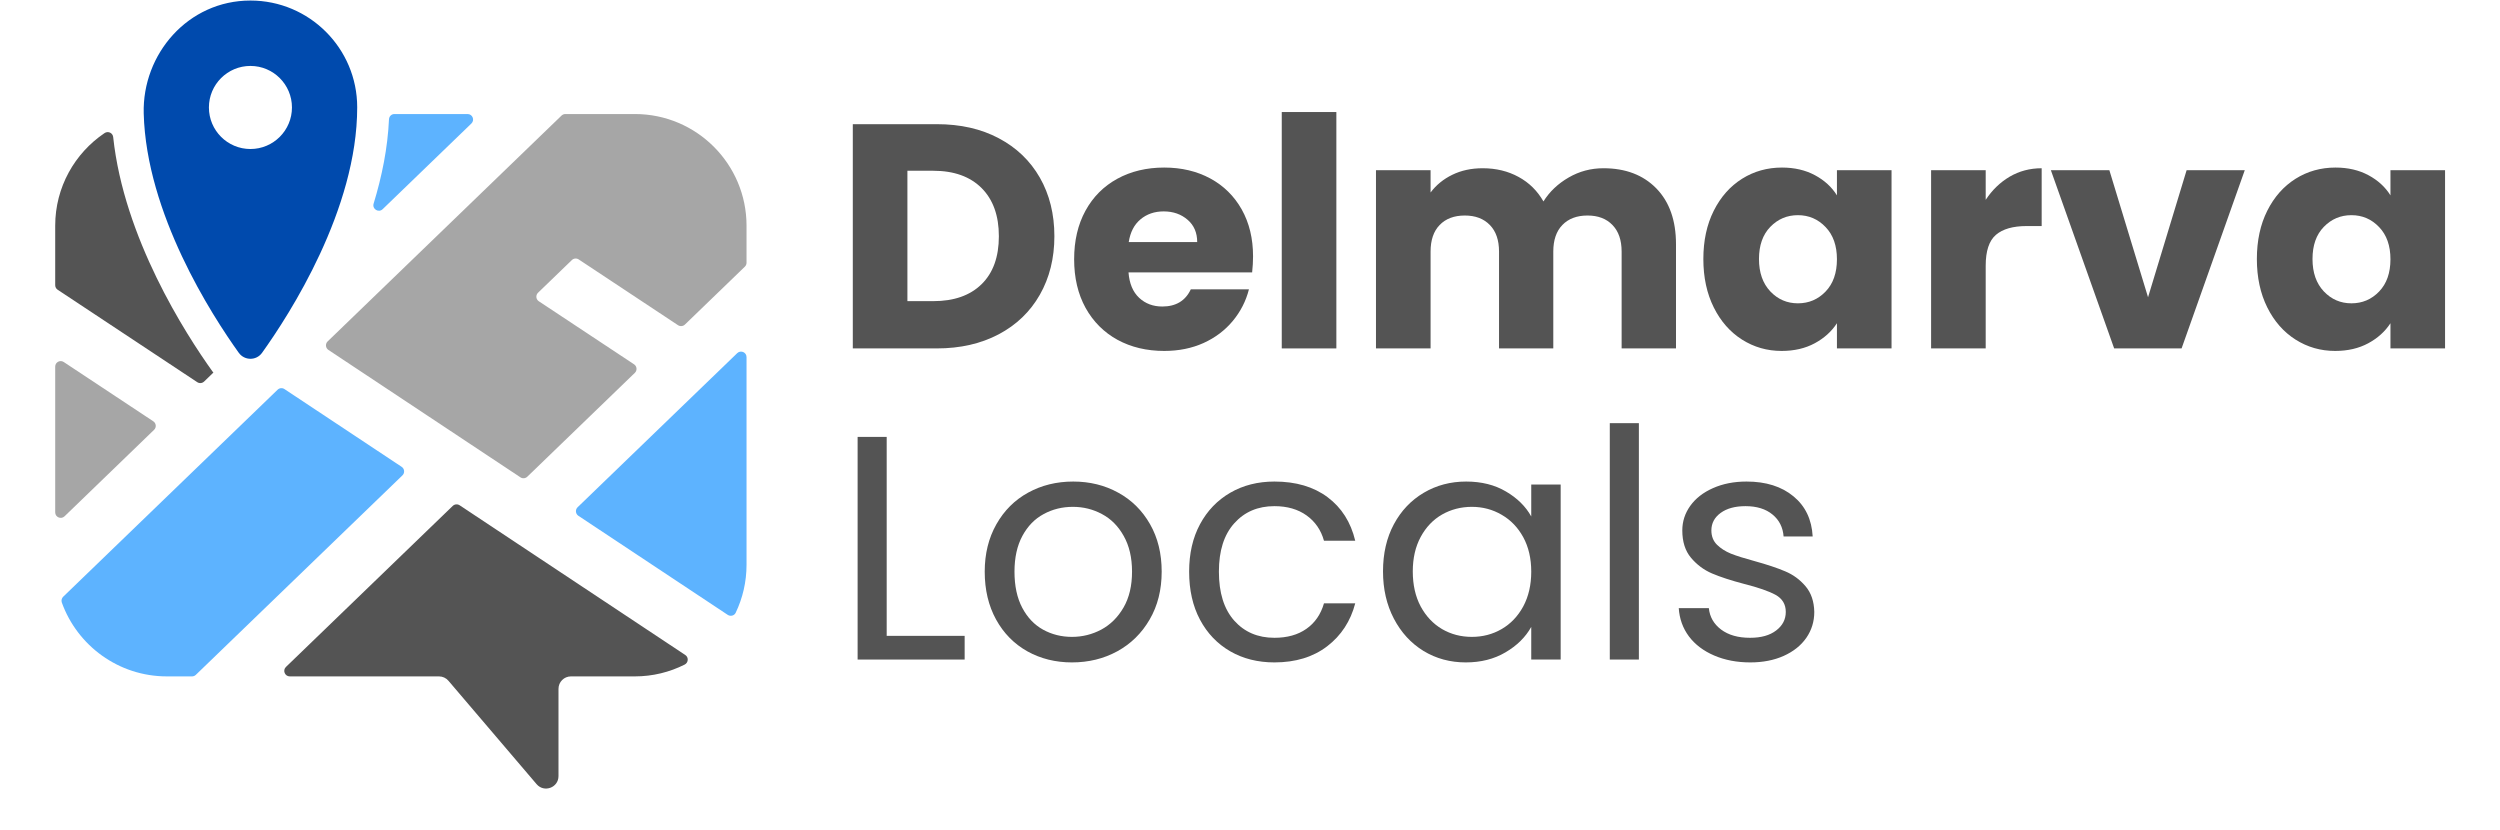<?xml version="1.0" encoding="UTF-8"?>
<svg xmlns="http://www.w3.org/2000/svg" xmlns:xlink="http://www.w3.org/1999/xlink" width="455" zoomAndPan="magnify" viewBox="0 0 341.25 113.25" height="151" preserveAspectRatio="xMidYMid meet" version="1.0">
  <defs>
    <g></g>
    <clipPath id="e15f17a055">
      <path d="M 7.531 18 L 30 18 L 30 53 L 7.531 53 Z M 7.531 18 " clip-rule="nonzero"></path>
    </clipPath>
    <clipPath id="656c68c136">
      <path d="M 7.531 49 L 22 49 L 22 71 L 7.531 71 Z M 7.531 49 " clip-rule="nonzero"></path>
    </clipPath>
  </defs>
  <g fill="#545454" fill-opacity="1">
    <g transform="translate(113.705, 47.559)">
      <g>
        <path d="M 14.172 -30.609 C 17.398 -30.609 20.219 -29.969 22.625 -28.688 C 25.039 -27.414 26.91 -25.625 28.234 -23.312 C 29.555 -21 30.219 -18.332 30.219 -15.312 C 30.219 -12.312 29.555 -9.648 28.234 -7.328 C 26.91 -5.004 25.035 -3.203 22.609 -1.922 C 20.18 -0.641 17.367 0 14.172 0 L 2.703 0 L 2.703 -30.609 Z M 13.688 -6.453 C 16.508 -6.453 18.707 -7.223 20.281 -8.766 C 21.852 -10.305 22.641 -12.488 22.641 -15.312 C 22.641 -18.125 21.852 -20.316 20.281 -21.891 C 18.707 -23.461 16.508 -24.25 13.688 -24.25 L 10.156 -24.25 L 10.156 -6.453 Z M 13.688 -6.453 "></path>
      </g>
    </g>
  </g>
  <g fill="#545454" fill-opacity="1">
    <g transform="translate(145.401, 47.559)">
      <g>
        <path d="M 25.641 -12.562 C 25.641 -11.863 25.598 -11.133 25.516 -10.375 L 8.641 -10.375 C 8.754 -8.863 9.238 -7.707 10.094 -6.906 C 10.945 -6.113 12 -5.719 13.25 -5.719 C 15.113 -5.719 16.41 -6.5 17.141 -8.062 L 25.078 -8.062 C 24.672 -6.469 23.938 -5.031 22.875 -3.75 C 21.812 -2.469 20.477 -1.461 18.875 -0.734 C 17.281 -0.016 15.492 0.344 13.516 0.344 C 11.129 0.344 9.004 -0.16 7.141 -1.172 C 5.285 -2.191 3.832 -3.645 2.781 -5.531 C 1.738 -7.426 1.219 -9.641 1.219 -12.172 C 1.219 -14.703 1.734 -16.91 2.766 -18.797 C 3.797 -20.68 5.242 -22.133 7.109 -23.156 C 8.973 -24.176 11.109 -24.688 13.516 -24.688 C 15.867 -24.688 17.961 -24.191 19.797 -23.203 C 21.629 -22.211 23.062 -20.801 24.094 -18.969 C 25.125 -17.133 25.641 -15 25.641 -12.562 Z M 18.016 -14.516 C 18.016 -15.797 17.578 -16.812 16.703 -17.562 C 15.828 -18.32 14.738 -18.703 13.438 -18.703 C 12.188 -18.703 11.129 -18.336 10.266 -17.609 C 9.41 -16.891 8.879 -15.859 8.672 -14.516 Z M 18.016 -14.516 "></path>
      </g>
    </g>
  </g>
  <g fill="#545454" fill-opacity="1">
    <g transform="translate(172.257, 47.559)">
      <g>
        <path d="M 10.156 -32.266 L 10.156 0 L 2.703 0 L 2.703 -32.266 Z M 10.156 -32.266 "></path>
      </g>
    </g>
  </g>
  <g fill="#545454" fill-opacity="1">
    <g transform="translate(185.118, 47.559)">
      <g>
        <path d="M 33.75 -24.594 C 36.77 -24.594 39.176 -23.676 40.969 -21.844 C 42.758 -20.008 43.656 -17.469 43.656 -14.219 L 43.656 0 L 36.234 0 L 36.234 -13.219 C 36.234 -14.781 35.816 -15.988 34.984 -16.844 C 34.16 -17.707 33.023 -18.141 31.578 -18.141 C 30.117 -18.141 28.973 -17.707 28.141 -16.844 C 27.316 -15.988 26.906 -14.781 26.906 -13.219 L 26.906 0 L 19.5 0 L 19.5 -13.219 C 19.5 -14.781 19.082 -15.988 18.25 -16.844 C 17.414 -17.707 16.273 -18.141 14.828 -18.141 C 13.367 -18.141 12.223 -17.707 11.391 -16.844 C 10.566 -15.988 10.156 -14.781 10.156 -13.219 L 10.156 0 L 2.703 0 L 2.703 -24.328 L 10.156 -24.328 L 10.156 -21.281 C 10.914 -22.301 11.906 -23.109 13.125 -23.703 C 14.344 -24.297 15.723 -24.594 17.266 -24.594 C 19.098 -24.594 20.734 -24.195 22.172 -23.406 C 23.609 -22.625 24.738 -21.508 25.562 -20.062 C 26.395 -21.395 27.539 -22.484 29 -23.328 C 30.457 -24.172 32.039 -24.594 33.75 -24.594 Z M 33.75 -24.594 "></path>
      </g>
    </g>
  </g>
  <g fill="#545454" fill-opacity="1">
    <g transform="translate(231.289, 47.559)">
      <g>
        <path d="M 1.219 -12.203 C 1.219 -14.711 1.691 -16.91 2.641 -18.797 C 3.586 -20.68 4.875 -22.133 6.5 -23.156 C 8.125 -24.176 9.941 -24.688 11.953 -24.688 C 13.66 -24.688 15.16 -24.336 16.453 -23.641 C 17.754 -22.941 18.754 -22.023 19.453 -20.891 L 19.453 -24.328 L 26.906 -24.328 L 26.906 0 L 19.453 0 L 19.453 -3.438 C 18.723 -2.312 17.711 -1.398 16.422 -0.703 C 15.129 -0.004 13.625 0.344 11.906 0.344 C 9.926 0.344 8.125 -0.172 6.5 -1.203 C 4.875 -2.234 3.586 -3.695 2.641 -5.594 C 1.691 -7.5 1.219 -9.703 1.219 -12.203 Z M 19.453 -12.172 C 19.453 -14.023 18.938 -15.488 17.906 -16.562 C 16.875 -17.645 15.613 -18.188 14.125 -18.188 C 12.645 -18.188 11.391 -17.656 10.359 -16.594 C 9.328 -15.531 8.812 -14.066 8.812 -12.203 C 8.812 -10.348 9.328 -8.875 10.359 -7.781 C 11.391 -6.695 12.645 -6.156 14.125 -6.156 C 15.613 -6.156 16.875 -6.691 17.906 -7.766 C 18.938 -8.836 19.453 -10.305 19.453 -12.172 Z M 19.453 -12.172 "></path>
      </g>
    </g>
  </g>
  <g fill="#545454" fill-opacity="1">
    <g transform="translate(260.892, 47.559)">
      <g>
        <path d="M 10.156 -20.281 C 11.031 -21.613 12.117 -22.664 13.422 -23.438 C 14.734 -24.207 16.191 -24.594 17.797 -24.594 L 17.797 -16.703 L 15.75 -16.703 C 13.883 -16.703 12.484 -16.301 11.547 -15.5 C 10.617 -14.695 10.156 -13.297 10.156 -11.297 L 10.156 0 L 2.703 0 L 2.703 -24.328 L 10.156 -24.328 Z M 10.156 -20.281 "></path>
      </g>
    </g>
  </g>
  <g fill="#545454" fill-opacity="1">
    <g transform="translate(279.552, 47.559)">
      <g>
        <path d="M 13.656 -6.984 L 18.922 -24.328 L 26.859 -24.328 L 18.234 0 L 9.031 0 L 0.391 -24.328 L 8.375 -24.328 Z M 13.656 -6.984 "></path>
      </g>
    </g>
  </g>
  <g fill="#545454" fill-opacity="1">
    <g transform="translate(306.844, 47.559)">
      <g>
        <path d="M 1.219 -12.203 C 1.219 -14.711 1.691 -16.91 2.641 -18.797 C 3.586 -20.68 4.875 -22.133 6.5 -23.156 C 8.125 -24.176 9.941 -24.688 11.953 -24.688 C 13.66 -24.688 15.16 -24.336 16.453 -23.641 C 17.754 -22.941 18.754 -22.023 19.453 -20.891 L 19.453 -24.328 L 26.906 -24.328 L 26.906 0 L 19.453 0 L 19.453 -3.438 C 18.723 -2.312 17.711 -1.398 16.422 -0.703 C 15.129 -0.004 13.625 0.344 11.906 0.344 C 9.926 0.344 8.125 -0.172 6.5 -1.203 C 4.875 -2.234 3.586 -3.695 2.641 -5.594 C 1.691 -7.5 1.219 -9.703 1.219 -12.203 Z M 19.453 -12.172 C 19.453 -14.023 18.938 -15.488 17.906 -16.562 C 16.875 -17.645 15.613 -18.188 14.125 -18.188 C 12.645 -18.188 11.391 -17.656 10.359 -16.594 C 9.328 -15.531 8.812 -14.066 8.812 -12.203 C 8.812 -10.348 9.328 -8.875 10.359 -7.781 C 11.391 -6.695 12.645 -6.156 14.125 -6.156 C 15.613 -6.156 16.875 -6.691 17.906 -7.766 C 18.938 -8.836 19.453 -10.305 19.453 -12.172 Z M 19.453 -12.172 "></path>
      </g>
    </g>
  </g>
  <g fill="#545454" fill-opacity="1">
    <g transform="translate(113.705, 90.028)">
      <g>
        <path d="M 7.328 -3.234 L 17.969 -3.234 L 17.969 0 L 3.359 0 L 3.359 -30.391 L 7.328 -30.391 Z M 7.328 -3.234 "></path>
      </g>
    </g>
  </g>
  <g fill="#545454" fill-opacity="1">
    <g transform="translate(132.539, 90.028)">
      <g>
        <path d="M 13.781 0.391 C 11.539 0.391 9.508 -0.113 7.688 -1.125 C 5.875 -2.145 4.453 -3.594 3.422 -5.469 C 2.391 -7.344 1.875 -9.52 1.875 -12 C 1.875 -14.438 2.406 -16.594 3.469 -18.469 C 4.531 -20.344 5.973 -21.781 7.797 -22.781 C 9.629 -23.789 11.68 -24.297 13.953 -24.297 C 16.223 -24.297 18.27 -23.789 20.094 -22.781 C 21.926 -21.781 23.375 -20.348 24.438 -18.484 C 25.5 -16.629 26.031 -14.469 26.031 -12 C 26.031 -9.52 25.484 -7.344 24.391 -5.469 C 23.305 -3.594 21.832 -2.145 19.969 -1.125 C 18.113 -0.113 16.051 0.391 13.781 0.391 Z M 13.781 -3.094 C 15.207 -3.094 16.547 -3.426 17.797 -4.094 C 19.047 -4.77 20.055 -5.773 20.828 -7.109 C 21.598 -8.441 21.984 -10.07 21.984 -12 C 21.984 -13.914 21.602 -15.539 20.844 -16.875 C 20.094 -18.219 19.102 -19.211 17.875 -19.859 C 16.656 -20.516 15.332 -20.844 13.906 -20.844 C 12.457 -20.844 11.129 -20.516 9.922 -19.859 C 8.711 -19.211 7.742 -18.219 7.016 -16.875 C 6.297 -15.539 5.938 -13.914 5.938 -12 C 5.938 -10.051 6.289 -8.406 7 -7.062 C 7.707 -5.727 8.656 -4.734 9.844 -4.078 C 11.039 -3.422 12.352 -3.094 13.781 -3.094 Z M 13.781 -3.094 "></path>
      </g>
    </g>
  </g>
  <g fill="#545454" fill-opacity="1">
    <g transform="translate(160.442, 90.028)">
      <g>
        <path d="M 1.875 -12 C 1.875 -14.469 2.367 -16.625 3.359 -18.469 C 4.348 -20.312 5.723 -21.742 7.484 -22.766 C 9.242 -23.785 11.254 -24.297 13.516 -24.297 C 16.453 -24.297 18.875 -23.582 20.781 -22.156 C 22.688 -20.727 23.941 -18.75 24.547 -16.219 L 20.281 -16.219 C 19.875 -17.676 19.082 -18.828 17.906 -19.672 C 16.727 -20.516 15.266 -20.938 13.516 -20.938 C 11.254 -20.938 9.426 -20.156 8.031 -18.594 C 6.633 -17.039 5.938 -14.844 5.938 -12 C 5.938 -9.113 6.633 -6.883 8.031 -5.312 C 9.426 -3.75 11.254 -2.969 13.516 -2.969 C 15.266 -2.969 16.719 -3.375 17.875 -4.188 C 19.039 -5 19.844 -6.16 20.281 -7.672 L 24.547 -7.672 C 23.91 -5.234 22.633 -3.281 20.719 -1.812 C 18.801 -0.344 16.398 0.391 13.516 0.391 C 11.254 0.391 9.242 -0.113 7.484 -1.125 C 5.723 -2.145 4.348 -3.582 3.359 -5.438 C 2.367 -7.301 1.875 -9.488 1.875 -12 Z M 1.875 -12 "></path>
      </g>
    </g>
  </g>
  <g fill="#545454" fill-opacity="1">
    <g transform="translate(186.906, 90.028)">
      <g>
        <path d="M 1.875 -12.031 C 1.875 -14.477 2.367 -16.625 3.359 -18.469 C 4.348 -20.312 5.707 -21.742 7.438 -22.766 C 9.164 -23.785 11.094 -24.297 13.219 -24.297 C 15.312 -24.297 17.125 -23.844 18.656 -22.938 C 20.195 -22.039 21.348 -20.906 22.109 -19.531 L 22.109 -23.891 L 26.125 -23.891 L 26.125 0 L 22.109 0 L 22.109 -4.453 C 21.328 -3.055 20.156 -1.898 18.594 -0.984 C 17.039 -0.066 15.234 0.391 13.172 0.391 C 11.047 0.391 9.125 -0.129 7.406 -1.172 C 5.695 -2.223 4.348 -3.691 3.359 -5.578 C 2.367 -7.473 1.875 -9.625 1.875 -12.031 Z M 22.109 -12 C 22.109 -13.801 21.742 -15.367 21.016 -16.703 C 20.285 -18.035 19.301 -19.055 18.062 -19.766 C 16.832 -20.484 15.477 -20.844 14 -20.844 C 12.52 -20.844 11.164 -20.492 9.938 -19.797 C 8.719 -19.098 7.742 -18.078 7.016 -16.734 C 6.297 -15.398 5.938 -13.832 5.938 -12.031 C 5.938 -10.195 6.297 -8.602 7.016 -7.25 C 7.742 -5.906 8.719 -4.875 9.938 -4.156 C 11.164 -3.445 12.52 -3.094 14 -3.094 C 15.477 -3.094 16.832 -3.445 18.062 -4.156 C 19.301 -4.875 20.285 -5.906 21.016 -7.25 C 21.742 -8.602 22.109 -10.188 22.109 -12 Z M 22.109 -12 "></path>
      </g>
    </g>
  </g>
  <g fill="#545454" fill-opacity="1">
    <g transform="translate(216.378, 90.028)">
      <g>
        <path d="M 7.328 -32.266 L 7.328 0 L 3.359 0 L 3.359 -32.266 Z M 7.328 -32.266 "></path>
      </g>
    </g>
  </g>
  <g fill="#545454" fill-opacity="1">
    <g transform="translate(227.103, 90.028)">
      <g>
        <path d="M 11.812 0.391 C 9.988 0.391 8.348 0.078 6.891 -0.547 C 5.43 -1.172 4.281 -2.039 3.438 -3.156 C 2.602 -4.281 2.141 -5.566 2.047 -7.016 L 6.156 -7.016 C 6.27 -5.828 6.828 -4.852 7.828 -4.094 C 8.828 -3.344 10.145 -2.969 11.781 -2.969 C 13.289 -2.969 14.477 -3.301 15.344 -3.969 C 16.219 -4.633 16.656 -5.477 16.656 -6.5 C 16.656 -7.539 16.191 -8.316 15.266 -8.828 C 14.336 -9.336 12.898 -9.836 10.953 -10.328 C 9.172 -10.797 7.719 -11.27 6.594 -11.75 C 5.477 -12.227 4.52 -12.941 3.719 -13.891 C 2.926 -14.836 2.531 -16.082 2.531 -17.625 C 2.531 -18.844 2.891 -19.957 3.609 -20.969 C 4.336 -21.988 5.367 -22.797 6.703 -23.391 C 8.047 -23.992 9.578 -24.297 11.297 -24.297 C 13.941 -24.297 16.078 -23.625 17.703 -22.281 C 19.328 -20.945 20.203 -19.117 20.328 -16.797 L 16.359 -16.797 C 16.266 -18.047 15.758 -19.047 14.844 -19.797 C 13.926 -20.555 12.695 -20.938 11.156 -20.938 C 9.738 -20.938 8.609 -20.629 7.766 -20.016 C 6.922 -19.398 6.5 -18.602 6.5 -17.625 C 6.5 -16.832 6.754 -16.18 7.266 -15.672 C 7.773 -15.172 8.41 -14.766 9.172 -14.453 C 9.941 -14.148 11.016 -13.812 12.391 -13.438 C 14.098 -12.969 15.488 -12.504 16.562 -12.047 C 17.645 -11.598 18.57 -10.922 19.344 -10.016 C 20.113 -9.117 20.516 -7.945 20.547 -6.5 C 20.547 -5.188 20.18 -4.004 19.453 -2.953 C 18.723 -1.91 17.695 -1.094 16.375 -0.5 C 15.051 0.094 13.531 0.391 11.812 0.391 Z M 11.812 0.391 "></path>
      </g>
    </g>
  </g>
  <g clip-path="url(#e15f17a055)">
    <path fill="#545454" d="M 26.926 52.168 C 27.219 52.359 27.605 52.324 27.859 52.082 L 29.129 50.855 C 29.09 50.809 29.047 50.766 29.012 50.715 C 25.273 45.496 16.91 32.453 15.449 18.707 C 15.387 18.133 14.75 17.844 14.27 18.168 C 10.211 20.906 7.535 25.543 7.535 30.809 L 7.535 38.926 C 7.535 39.18 7.66 39.414 7.871 39.551 L 26.926 52.168 " fill-opacity="1" fill-rule="nonzero"></path>
  </g>
  <path fill="#5db3ff" d="M 100.633 48.203 L 78.844 69.238 C 78.5 69.57 78.551 70.141 78.949 70.406 L 99.332 83.926 C 99.707 84.176 100.23 84.047 100.422 83.641 C 101.371 81.656 101.902 79.434 101.902 77.086 L 101.902 48.746 C 101.902 48.082 101.109 47.746 100.633 48.203 " fill-opacity="1" fill-rule="nonzero"></path>
  <path fill="#a6a6a6" d="M 86.66 15.566 L 77.172 15.566 C 76.977 15.566 76.793 15.641 76.652 15.773 L 44.723 46.602 C 44.379 46.934 44.43 47.5 44.828 47.766 L 71.039 65.156 C 71.332 65.352 71.723 65.316 71.977 65.07 L 86.656 50.895 C 87.004 50.562 86.949 49.996 86.551 49.73 L 73.547 41.121 C 73.148 40.859 73.098 40.289 73.441 39.957 L 78.059 35.5 C 78.312 35.254 78.699 35.219 78.996 35.414 L 92.551 44.391 C 92.844 44.582 93.234 44.547 93.488 44.305 L 101.676 36.398 C 101.82 36.258 101.902 36.062 101.902 35.859 L 101.902 30.809 C 101.902 22.391 95.078 15.566 86.66 15.566 " fill-opacity="1" fill-rule="nonzero"></path>
  <path fill="#5db3ff" d="M 52.234 28.551 L 64.348 16.855 C 64.832 16.387 64.5 15.566 63.824 15.566 L 53.836 15.566 C 53.438 15.566 53.117 15.879 53.098 16.277 C 52.922 20.195 52.133 24.086 51 27.793 C 50.773 28.535 51.676 29.09 52.234 28.551 " fill-opacity="1" fill-rule="nonzero"></path>
  <g clip-path="url(#656c68c136)">
    <path fill="#a6a6a6" d="M 21.031 58.672 C 21.379 58.34 21.324 57.773 20.926 57.508 L 8.699 49.414 C 8.203 49.086 7.535 49.441 7.535 50.039 L 7.535 69.938 C 7.535 70.598 8.332 70.938 8.809 70.477 L 21.031 58.672 " fill-opacity="1" fill-rule="nonzero"></path>
  </g>
  <path fill="#545454" d="M 62.738 68.969 C 62.445 68.777 62.055 68.812 61.801 69.055 L 39.031 91.039 C 38.547 91.508 38.879 92.328 39.555 92.328 L 59.926 92.328 C 60.422 92.328 60.895 92.547 61.215 92.926 L 73.246 107.039 C 74.27 108.238 76.234 107.516 76.234 105.938 L 76.234 94.027 C 76.234 93.09 76.992 92.328 77.93 92.328 L 86.66 92.328 C 89.102 92.328 91.402 91.746 93.449 90.719 C 93.973 90.457 94.031 89.734 93.543 89.41 L 62.738 68.969 " fill-opacity="1" fill-rule="nonzero"></path>
  <path fill="#5db3ff" d="M 54.828 63.723 L 38.828 53.109 C 38.535 52.914 38.145 52.949 37.895 53.195 L 8.633 81.445 C 8.418 81.648 8.34 81.969 8.438 82.246 C 10.555 88.125 16.176 92.328 22.781 92.328 L 26.207 92.328 C 26.402 92.328 26.586 92.254 26.727 92.121 L 54.934 64.887 C 55.277 64.555 55.227 63.988 54.828 63.723 " fill-opacity="1" fill-rule="nonzero"></path>
  <path fill="#004aad" d="M 34.184 20.34 C 31.051 20.34 28.516 17.801 28.516 14.668 C 28.516 11.539 31.051 9 34.184 9 C 37.312 9 39.852 11.539 39.852 14.668 C 39.852 17.801 37.312 20.34 34.184 20.34 Z M 19.617 15.488 C 19.973 29.156 28.883 42.977 32.59 48.152 C 33.371 49.242 34.988 49.254 35.77 48.16 C 39.547 42.887 48.758 28.598 48.758 14.648 C 48.758 6.602 42.234 0.074 34.188 0.074 C 25.676 0.07 19.406 7.367 19.617 15.488 " fill-opacity="1" fill-rule="nonzero"></path>
</svg>
